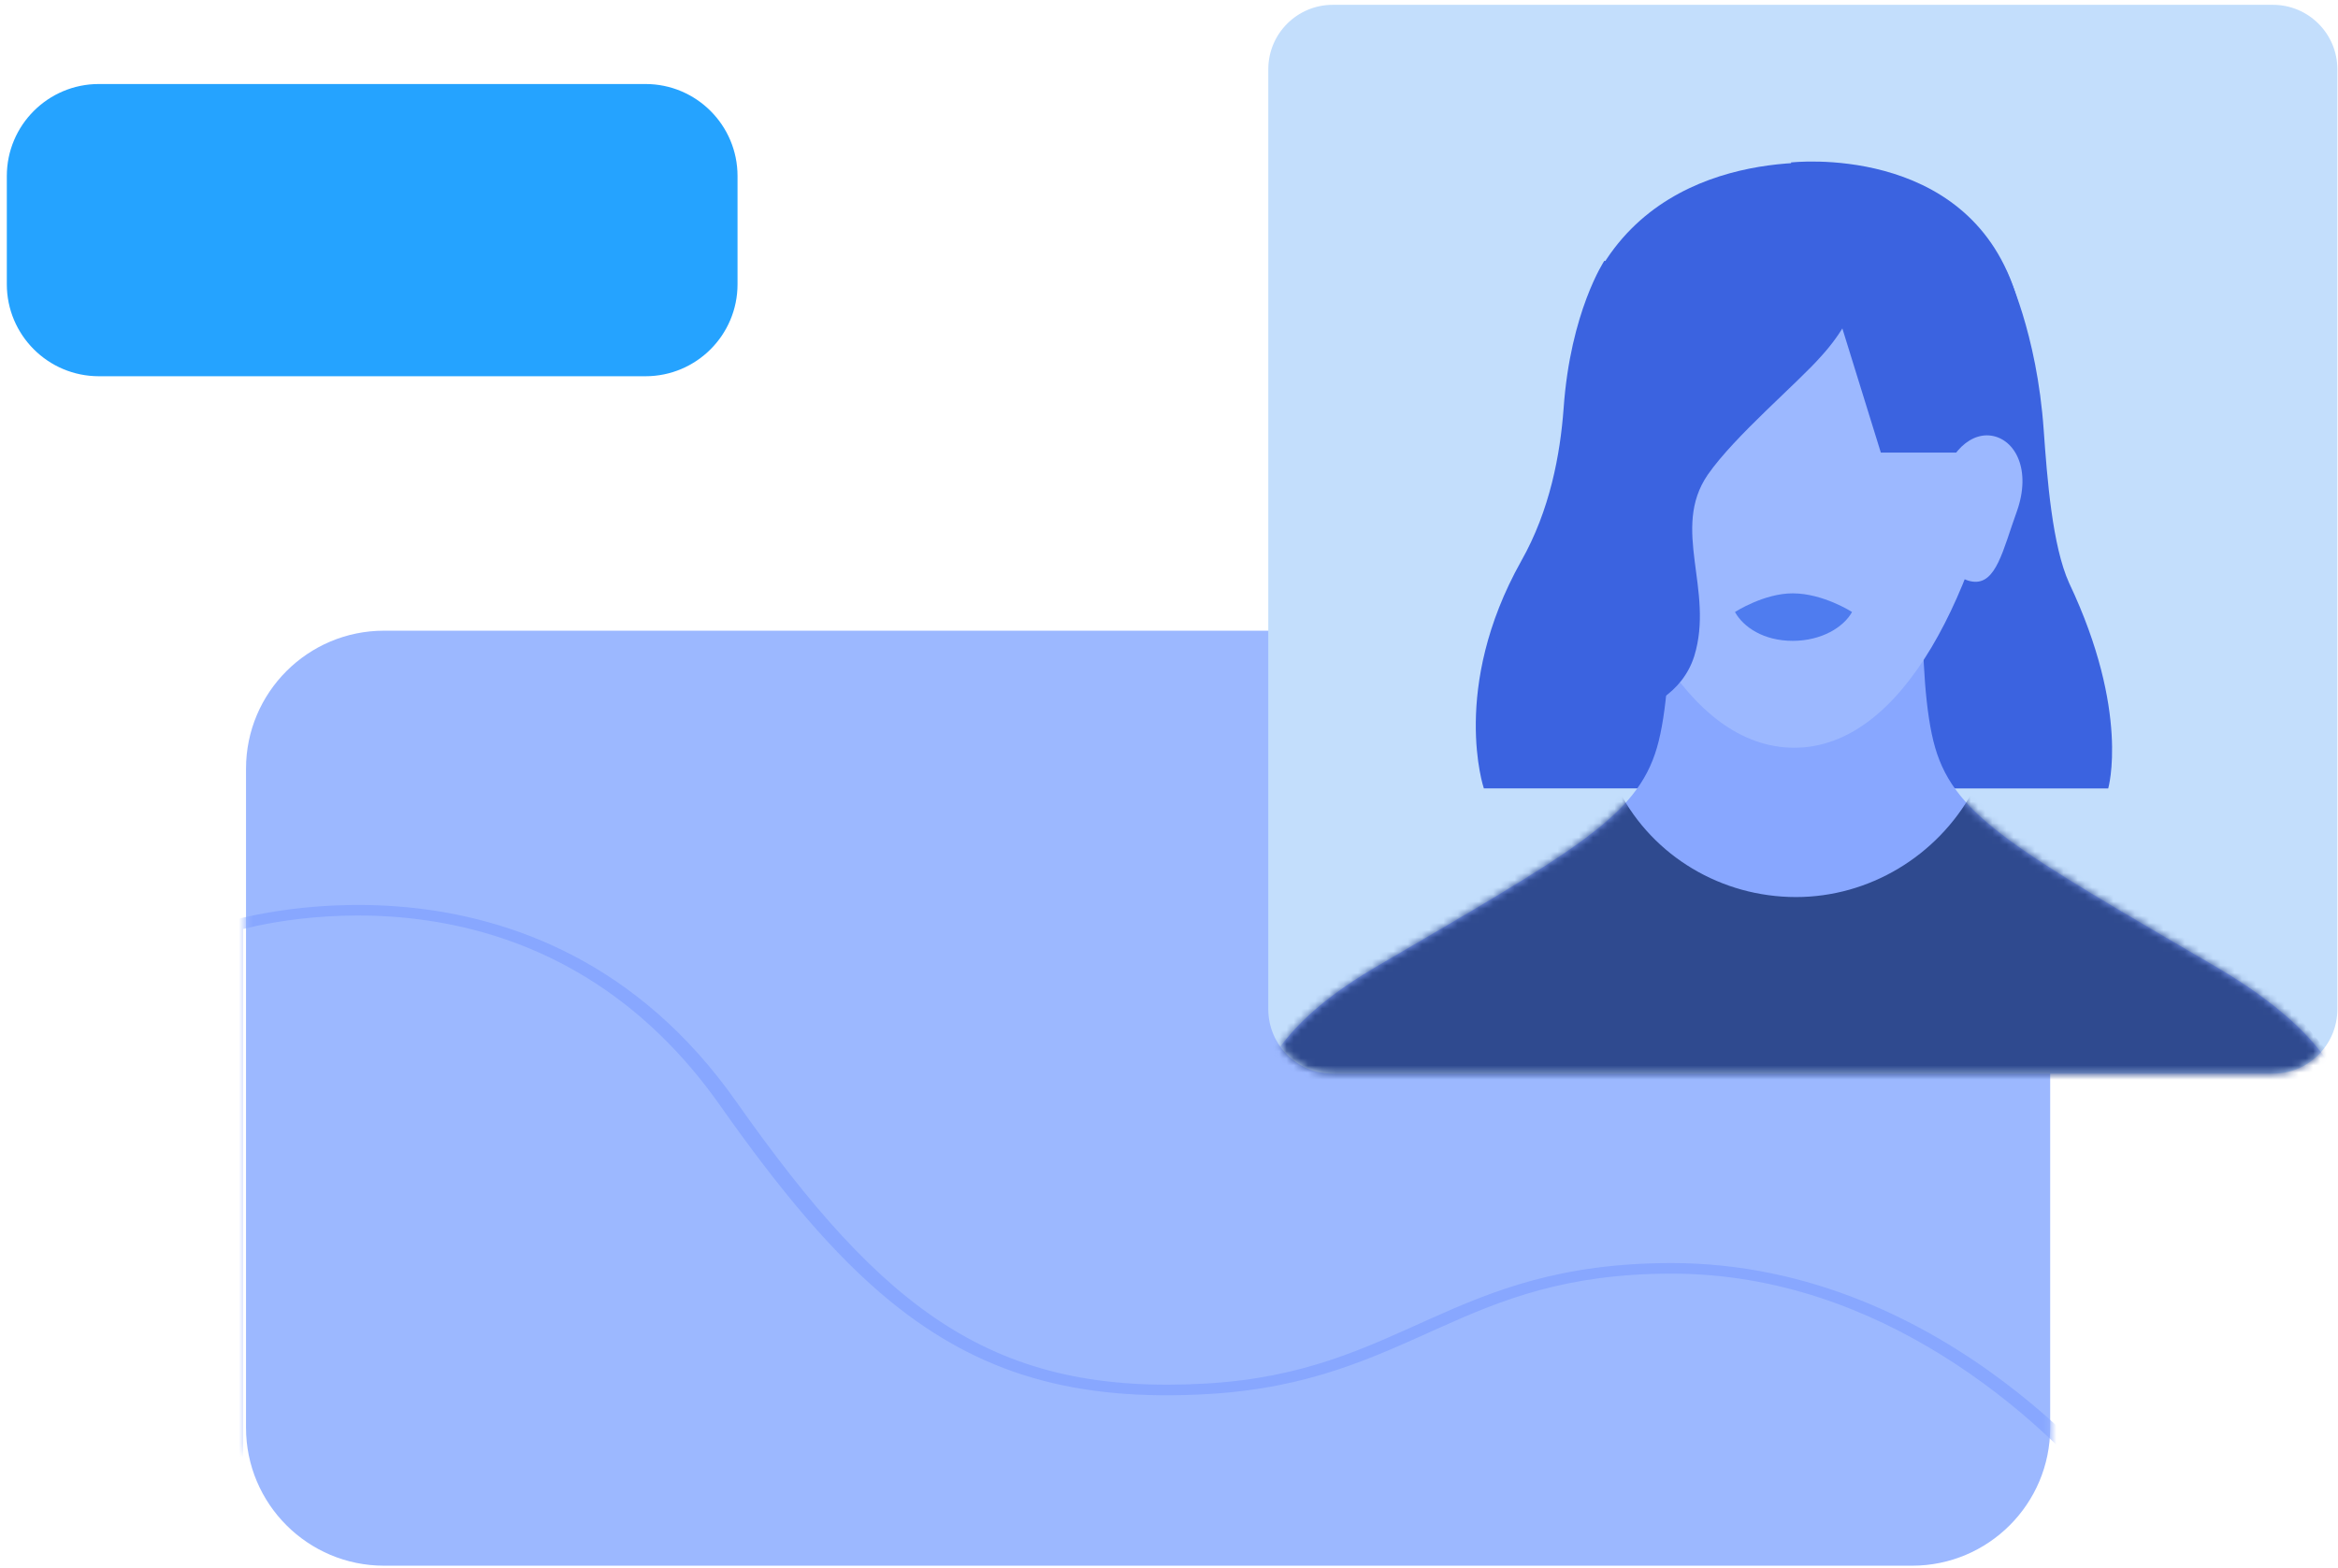 <?xml version="1.0" encoding="UTF-8"?>
<svg xmlns="http://www.w3.org/2000/svg" width="328" height="220" viewBox="0 0 328 220" fill="none">
  <path d="M53.885 88.498H268.251C278.949 88.498 287.621 97.171 287.621 107.868V200.33C287.621 211.028 278.949 219.7 268.251 219.7H53.885C43.187 219.7 34.514 211.028 34.514 200.33V107.868C34.514 97.171 43.187 88.498 53.885 88.498Z" fill="#9CB8FF"></path>
  <path d="M13.871 11.789H90.555C97.687 11.789 103.469 17.571 103.469 24.703V39.88C103.469 47.012 97.687 52.794 90.555 52.794H13.871C6.739 52.794 0.957 47.012 0.957 39.88V24.703C0.957 17.571 6.739 11.789 13.871 11.789Z" fill="#25A3FF"></path>
  <mask id="mask0_1371_4664" style="mask-type:luminance" maskUnits="userSpaceOnUse" x="34" y="117" width="254" height="87">
    <path d="M34.51 117.166H287.617V203.687H34.51V117.166Z" fill="white"></path>
  </mask>
  <g mask="url(#mask0_1371_4664)">
    <path fill-rule="evenodd" clip-rule="evenodd" d="M31.674 129.403V210.661H298.469C298.469 210.661 273.697 177.233 234.5 177.233C203.462 177.233 196.858 192.529 169.247 194.135C139.477 195.867 124.049 184.088 103.258 154.539C75.753 115.446 31.674 129.403 31.674 129.403ZM34.103 130.361C38.114 129.346 50.821 126.75 65.299 130.188C77.308 133.039 90.392 140.011 101.027 155.126C109.439 167.081 117.001 176.154 124.952 182.633C137.34 192.728 150.712 196.706 169.477 195.614C183.795 194.781 192.708 190.454 202.024 186.28C210.632 182.423 219.627 178.718 234.5 178.718C249.512 178.718 262.266 183.9 272.225 190.045C283.583 197.054 291.327 205.364 294.559 209.175H34.103V130.361Z" fill="#88A7FF"></path>
  </g>
  <path fill-rule="evenodd" clip-rule="evenodd" d="M186.976 0.676C181.977 0.676 177.93 4.723 177.93 9.722V141.611C177.93 146.61 181.977 150.657 186.976 150.657C213.64 150.657 291.963 150.657 318.865 150.657C323.864 150.657 327.911 146.61 327.911 141.611V9.722C327.911 4.723 323.864 0.676 318.865 0.676C291.963 0.676 213.64 0.676 186.976 0.676Z" fill="#C3DEFC"></path>
  <mask id="mask1_1371_4664" style="mask-type:luminance" maskUnits="userSpaceOnUse" x="177" y="0" width="151" height="151">
    <path d="M186.968 0.666C181.969 0.666 177.922 4.713 177.922 9.713V141.601C177.922 146.6 181.969 150.648 186.968 150.648C213.632 150.648 291.955 150.648 318.857 150.648C323.856 150.648 327.903 146.6 327.903 141.601V9.713C327.903 4.713 323.856 0.666 318.857 0.666C291.955 0.666 213.632 0.666 186.968 0.666Z" fill="white"></path>
  </mask>
  <g mask="url(#mask1_1371_4664)">
    <path fill-rule="evenodd" clip-rule="evenodd" d="M281.48 38.027C281.48 38.027 285.766 46.598 286.718 60.406C287.194 67.071 287.908 76.594 290.289 81.832C298.859 99.924 295.764 110.637 295.764 110.637H251.246L251.484 45.645L281.48 38.027Z" fill="#3B63E0"></path>
    <path fill-rule="evenodd" clip-rule="evenodd" d="M225.075 36.592C225.075 36.592 220.313 43.734 219.361 57.304C218.885 63.731 217.457 71.588 213.409 78.73C203.411 96.584 208.172 110.63 208.172 110.63H250.786L252.452 43.972L225.075 36.592Z" fill="#3B63E0"></path>
    <path fill-rule="evenodd" clip-rule="evenodd" d="M251.731 213.726C251.731 213.726 132.698 171.35 192.691 135.879C220.782 119.452 229.591 114.691 232.448 104.93C235.304 95.169 234.114 72.791 234.114 72.791L251.969 78.981L270.062 72.791C270.062 72.791 268.634 95.169 271.49 104.93C274.347 114.691 283.156 119.452 311.247 135.879C376.478 174.445 252.207 213.726 252.207 213.726V213.964L251.731 213.726Z" fill="#88A7FF"></path>
    <mask id="mask2_1371_4664" style="mask-type:luminance" maskUnits="userSpaceOnUse" x="175" y="72" width="156" height="142">
      <path d="M251.739 213.722C251.739 213.722 132.706 171.346 192.698 135.875C220.79 119.448 229.599 114.687 232.455 104.926C235.312 95.165 234.122 72.787 234.122 72.787L251.977 78.977L270.07 72.787C270.07 72.787 268.641 95.165 271.498 104.926C274.355 114.687 283.163 119.448 311.255 135.875C376.485 174.441 252.215 213.722 252.215 213.722V213.96L251.739 213.722Z" fill="white"></path>
    </mask>
    <g mask="url(#mask2_1371_4664)">
      <path fill-rule="evenodd" clip-rule="evenodd" d="M251.729 199.676L219.352 196.343L186.499 175.393L167.93 159.205C167.93 159.205 183.166 139.921 191.736 131.351C204.83 118.257 227.208 111.115 227.208 111.115C231.969 120.162 241.492 125.875 251.967 125.875C262.204 125.875 271.726 120.162 276.726 111.115C276.726 111.115 299.104 118.495 312.198 131.351C320.768 139.921 336.004 159.205 336.004 159.205L317.197 175.631L284.344 196.581L251.729 199.676Z" fill="#2F4A8F"></path>
    </g>
    <path fill-rule="evenodd" clip-rule="evenodd" d="M221.728 60.404C220.062 51.834 226.728 23.504 252.439 23.504C276.008 23.504 283.388 50.405 281.959 58.261C277.674 83.02 266.961 104.922 251.725 104.922C236.727 104.922 226.252 84.211 221.728 60.404Z" fill="#9CB8FF"></path>
    <path fill-rule="evenodd" clip-rule="evenodd" d="M282.671 40.89C275.767 19.94 251.246 22.797 251.246 22.797L263.864 63.507H278.386L283.385 68.744C281.719 73.743 286.956 53.984 282.671 40.89Z" fill="#3B63E0"></path>
    <path fill-rule="evenodd" clip-rule="evenodd" d="M224.354 38.034C234.829 19.703 258.635 23.036 258.635 23.036C258.635 23.036 267.444 36.844 255.54 49.937C252.208 53.746 243.399 61.126 239.59 66.602C234.353 74.22 240.542 82.79 237.686 92.075C234.353 102.55 218.164 101.598 218.164 101.598C218.164 101.598 218.402 48.509 224.354 38.034Z" fill="#3B63E0"></path>
    <path fill-rule="evenodd" clip-rule="evenodd" d="M259.825 85.877C258.635 88.019 255.54 89.924 251.493 89.924C247.446 89.924 244.589 88.019 243.398 85.877C243.398 85.877 247.446 83.258 251.493 83.258C255.778 83.258 259.825 85.877 259.825 85.877Z" fill="#2D62E8" fill-opacity="0.69"></path>
    <path fill-rule="evenodd" clip-rule="evenodd" d="M279.345 61.132C276.012 60.656 272.679 64.227 271.965 69.941C271.251 75.654 273.155 81.13 276.726 81.606C280.059 82.082 281.012 77.083 282.916 71.845C285.059 65.894 282.678 61.608 279.345 61.132Z" fill="#9CB8FF"></path>
  </g>
</svg>
